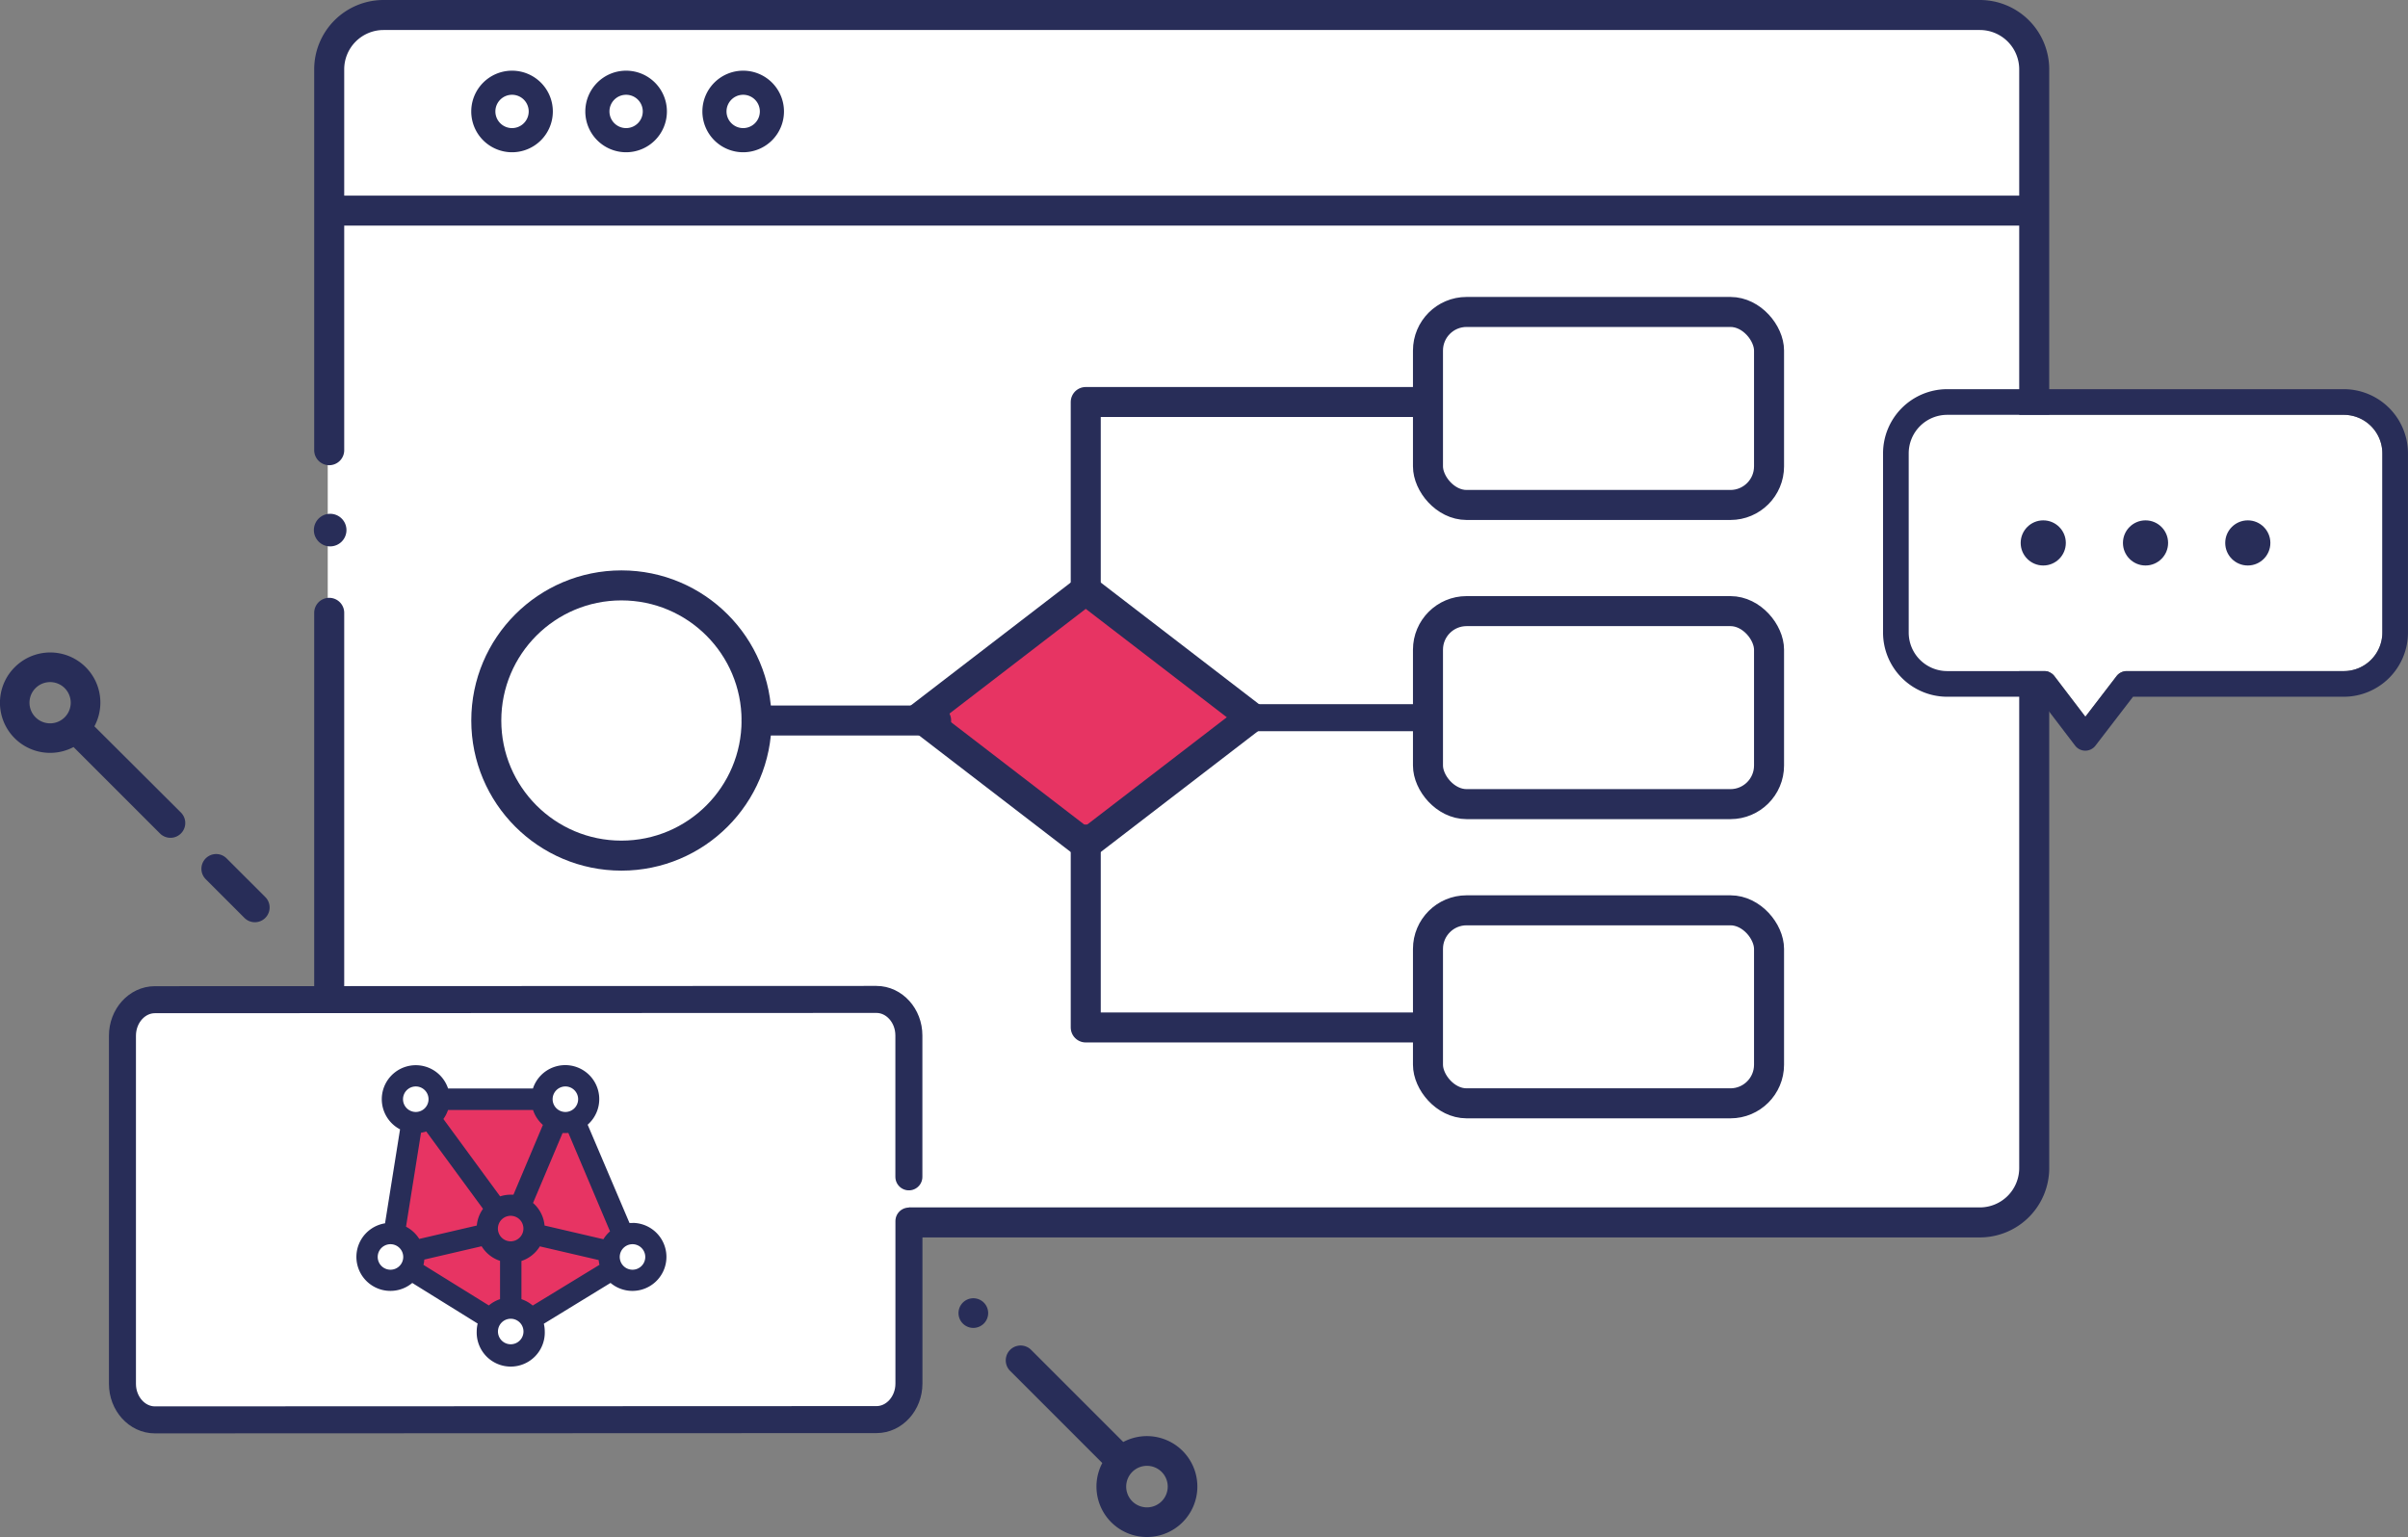 <svg xmlns="http://www.w3.org/2000/svg" viewBox="0 0 802.19 512.13"><rect x="0" y="0" width="802.19" height="512.13" fill="#808080" stroke="none"/><defs><style>.cls-1,.cls-5,.cls-7{fill:#fff;}.cls-2,.cls-8,.cls-9{fill:none;}.cls-2,.cls-4,.cls-5,.cls-7,.cls-9{stroke:#282d58;stroke-linecap:round;}.cls-2,.cls-4,.cls-7,.cls-9{stroke-linejoin:round;}.cls-2,.cls-4,.cls-7{stroke-width:10px;}.cls-3{fill:#282d58;}.cls-4,.cls-6{fill:#e73463;}.cls-5{stroke-miterlimit:10;}.cls-5,.cls-9{stroke-width:9px;}</style></defs><g id="Layer_2" data-name="Layer 2"><g id="prozessmanagement"><rect class="cls-1" x="109.18" y="7.62" width="567" height="400" rx="11.75"/><path class="cls-2" d="M109.67,150V23.11A18.11,18.11,0,0,1,127.78,5H659.56a18.11,18.11,0,0,1,18.11,18.11V389.19a18.11,18.11,0,0,1-18.11,18.11H220.09"/><path class="cls-2" d="M223.18,407.3h-95.4a18.11,18.11,0,0,1-18.11-18.11v-185"/><path class="cls-3" d="M170.6,23.55a13.59,13.59,0,1,0,13.57,13.58A13.59,13.59,0,0,0,170.6,23.55Zm0,19.13a5.55,5.55,0,1,1,5.53-5.55,5.55,5.55,0,0,1-5.53,5.55Z"/><path class="cls-3" d="M208.6,23.55a13.59,13.59,0,1,0,13.57,13.58A13.59,13.59,0,0,0,208.6,23.55Zm0,19.13a5.55,5.55,0,1,1,5.53-5.55,5.55,5.55,0,0,1-5.53,5.55Z"/><path class="cls-3" d="M247.6,23.55a13.59,13.59,0,1,0,13.57,13.58A13.59,13.59,0,0,0,247.6,23.55Zm0,19.13a5.55,5.55,0,1,1,5.53-5.55,5.55,5.55,0,0,1-5.53,5.55Z"/><circle class="cls-2" cx="207.02" cy="240.07" r="45.02"/><polygon class="cls-4" points="416.9 238.99 361.7 196.56 306.5 238.99 361.7 281.42 416.9 238.99"/><rect class="cls-2" x="475.71" y="103.94" width="113.62" height="64.31" rx="12.86"/><rect class="cls-2" x="475.71" y="203.62" width="113.62" height="64.31" rx="12.86"/><rect class="cls-2" x="475.71" y="303.31" width="113.62" height="64.31" rx="12.86"/><line class="cls-2" x1="252.04" y1="240.07" x2="311.86" y2="240.07"/><polyline class="cls-2" points="361.7 196.56 361.7 133.95 472.5 133.95"/><polyline class="cls-2" points="361.7 279.73 361.7 342.34 472.5 342.34"/><path class="cls-5" d="M302.78,392.12V345c0-6.6-4.87-12-10.81-12l-240.38.09c-5.94,0-10.8,5.4-10.8,12l0,116c0,6.6,4.87,12,10.81,12L292,473c5.94,0,10.8-5.4,10.8-12l0-54.15"/><polygon class="cls-6" points="136.74 374.39 143.32 373.68 148.26 365.92 179.53 366.86 185.88 373.45 191.75 373.21 207.98 409.65 203.04 415.53 203.04 423.52 179.76 438.34 169.89 434.81 163.54 438.81 138.85 423.76 136.5 415.06 128.27 408.95 136.74 374.39"/><path class="cls-3" d="M210.71,407.5c-.32,0-.64,0-1,0l-13.94-32.76a11.33,11.33,0,1,0-18.23-12.06H149.27a11.33,11.33,0,1,0-16,13.61l-5,31.31a11.33,11.33,0,1,0,9.07,19.87L159.13,441a11.2,11.2,0,0,0-.32,2.66,11.34,11.34,0,1,0,22.67,0,11.21,11.21,0,0,0-.31-2.6l22.22-13.6a11.33,11.33,0,1,0,7.32-20Zm-37,25.41V420.15a11.37,11.37,0,0,0,6.13-4.87l19.6,4.56a11.47,11.47,0,0,0,.26,1.59L177.47,435a11.2,11.2,0,0,0-3.78-2.13ZM142,377l18.91,25.77a11.2,11.2,0,0,0-2.07,5.57l-19.17,4.46a11.37,11.37,0,0,0-4.41-4.07l5-31.32A11,11,0,0,0,142,377Zm38.88-2.24-9.83,23.3c-.31,0-.61,0-.93,0a11.36,11.36,0,0,0-3.51.56l-18.9-25.78a11.24,11.24,0,0,0,1.54-3h28.32a11.39,11.39,0,0,0,3.31,5Zm-10.76,38.84a4.25,4.25,0,1,1,4.25-4.25,4.26,4.26,0,0,1-4.25,4.25Zm-28.77,6.08,19.09-4.44a11.39,11.39,0,0,0,6.14,4.87v12.76a11.32,11.32,0,0,0-3.73,2.09l-21.78-13.51a10.21,10.21,0,0,0,.28-1.77Zm61.87-9.4a11.56,11.56,0,0,0-2.21,2.62l-19.6-4.56a11.33,11.33,0,0,0-3.84-7.52l9.84-23.3c.3,0,.61,0,.92,0s.64,0,1-.05ZM188.35,362a4.25,4.25,0,1,1-4.25,4.24,4.25,4.25,0,0,1,4.25-4.24Zm-49.84,0a4.25,4.25,0,1,1-4.25,4.24,4.25,4.25,0,0,1,4.25-4.24Zm-8.43,61.06a4.25,4.25,0,1,1,4.25-4.25,4.25,4.25,0,0,1-4.25,4.25Zm40.06,24.84a4.25,4.25,0,1,1,4.25-4.25,4.25,4.25,0,0,1-4.25,4.25Zm40.57-24.84a4.25,4.25,0,1,1,4.25-4.25,4.25,4.25,0,0,1-4.25,4.25Z"/><line class="cls-7" x1="112.01" y1="70.17" x2="674.18" y2="70.17"/><path class="cls-8" d="M768.69,126.86h-.2a2.65,2.65,0,1,0,1.74,4.65,2.66,2.66,0,0,0-1.54-4.65Z"/><path class="cls-1" d="M648.68,138.22H780.81a12.85,12.85,0,0,1,12.83,12.83v59.73a12.84,12.84,0,0,1-12.83,12.82H708.49a4.28,4.28,0,0,0-3.39,1.67l-10.39,13.54L684.4,225.28a4.28,4.28,0,0,0-3.4-1.68H648.68a12.83,12.83,0,0,1-12.82-12.82V151.05A12.84,12.84,0,0,1,648.68,138.22Z"/><path class="cls-3" d="M627.31,151.05v59.73a21.4,21.4,0,0,0,21.38,21.37h30.19l12.41,16.28a4.27,4.27,0,0,0,3.39,1.69h0a4.27,4.27,0,0,0,3.39-1.67l12.52-16.3h70.21a21.4,21.4,0,0,0,21.38-21.37V151.05a21.4,21.4,0,0,0-21.38-21.38H648.68A21.4,21.4,0,0,0,627.31,151.05Zm8.55,0a12.84,12.84,0,0,1,12.82-12.83H780.81a12.85,12.85,0,0,1,12.83,12.83v59.73a12.84,12.84,0,0,1-12.83,12.82H708.49a4.28,4.28,0,0,0-3.39,1.67l-10.39,13.54L684.4,225.28a4.28,4.28,0,0,0-3.4-1.68H648.68a12.83,12.83,0,0,1-12.82-12.82Z"/><circle class="cls-3" cx="680.68" cy="180.9" r="7.52"/><circle class="cls-3" cx="714.75" cy="180.9" r="7.52"/><circle class="cls-3" cx="748.82" cy="180.9" r="7.52"/><circle class="cls-3" cx="109.99" cy="176.62" r="5.43"/><line class="cls-9" x1="415.25" y1="239.13" x2="474.18" y2="239.13"/><path class="cls-3" d="M327.75,441a4.94,4.94,0,1,0-3.5,1.45,5,5,0,0,0,3.5-1.45Z"/><path class="cls-3" d="M370.2,507.21a16.81,16.81,0,1,0,4-26.75l-30.73-30.73a4.95,4.95,0,0,0-7,7l30.74,30.74a16.83,16.83,0,0,0,3,19.75Zm7-16.78a6.92,6.92,0,1,1,0,9.79,6.93,6.93,0,0,1,0-9.79Z"/><path class="cls-3" d="M68.54,286a4.9,4.9,0,0,0,0,6.94l12.89,12.9a4.91,4.91,0,1,0,6.95-6.95L75.48,286a4.9,4.9,0,0,0-6.94,0Z"/><path class="cls-3" d="M4.88,222.34A16.7,16.7,0,0,0,24.5,248.91l28.81,28.81a4.91,4.91,0,0,0,6.95-7L31.45,242A16.7,16.7,0,0,0,4.88,222.34ZM21.55,239a6.87,6.87,0,1,1,0-9.72,6.88,6.88,0,0,1,0,9.72Z"/></g></g></svg>